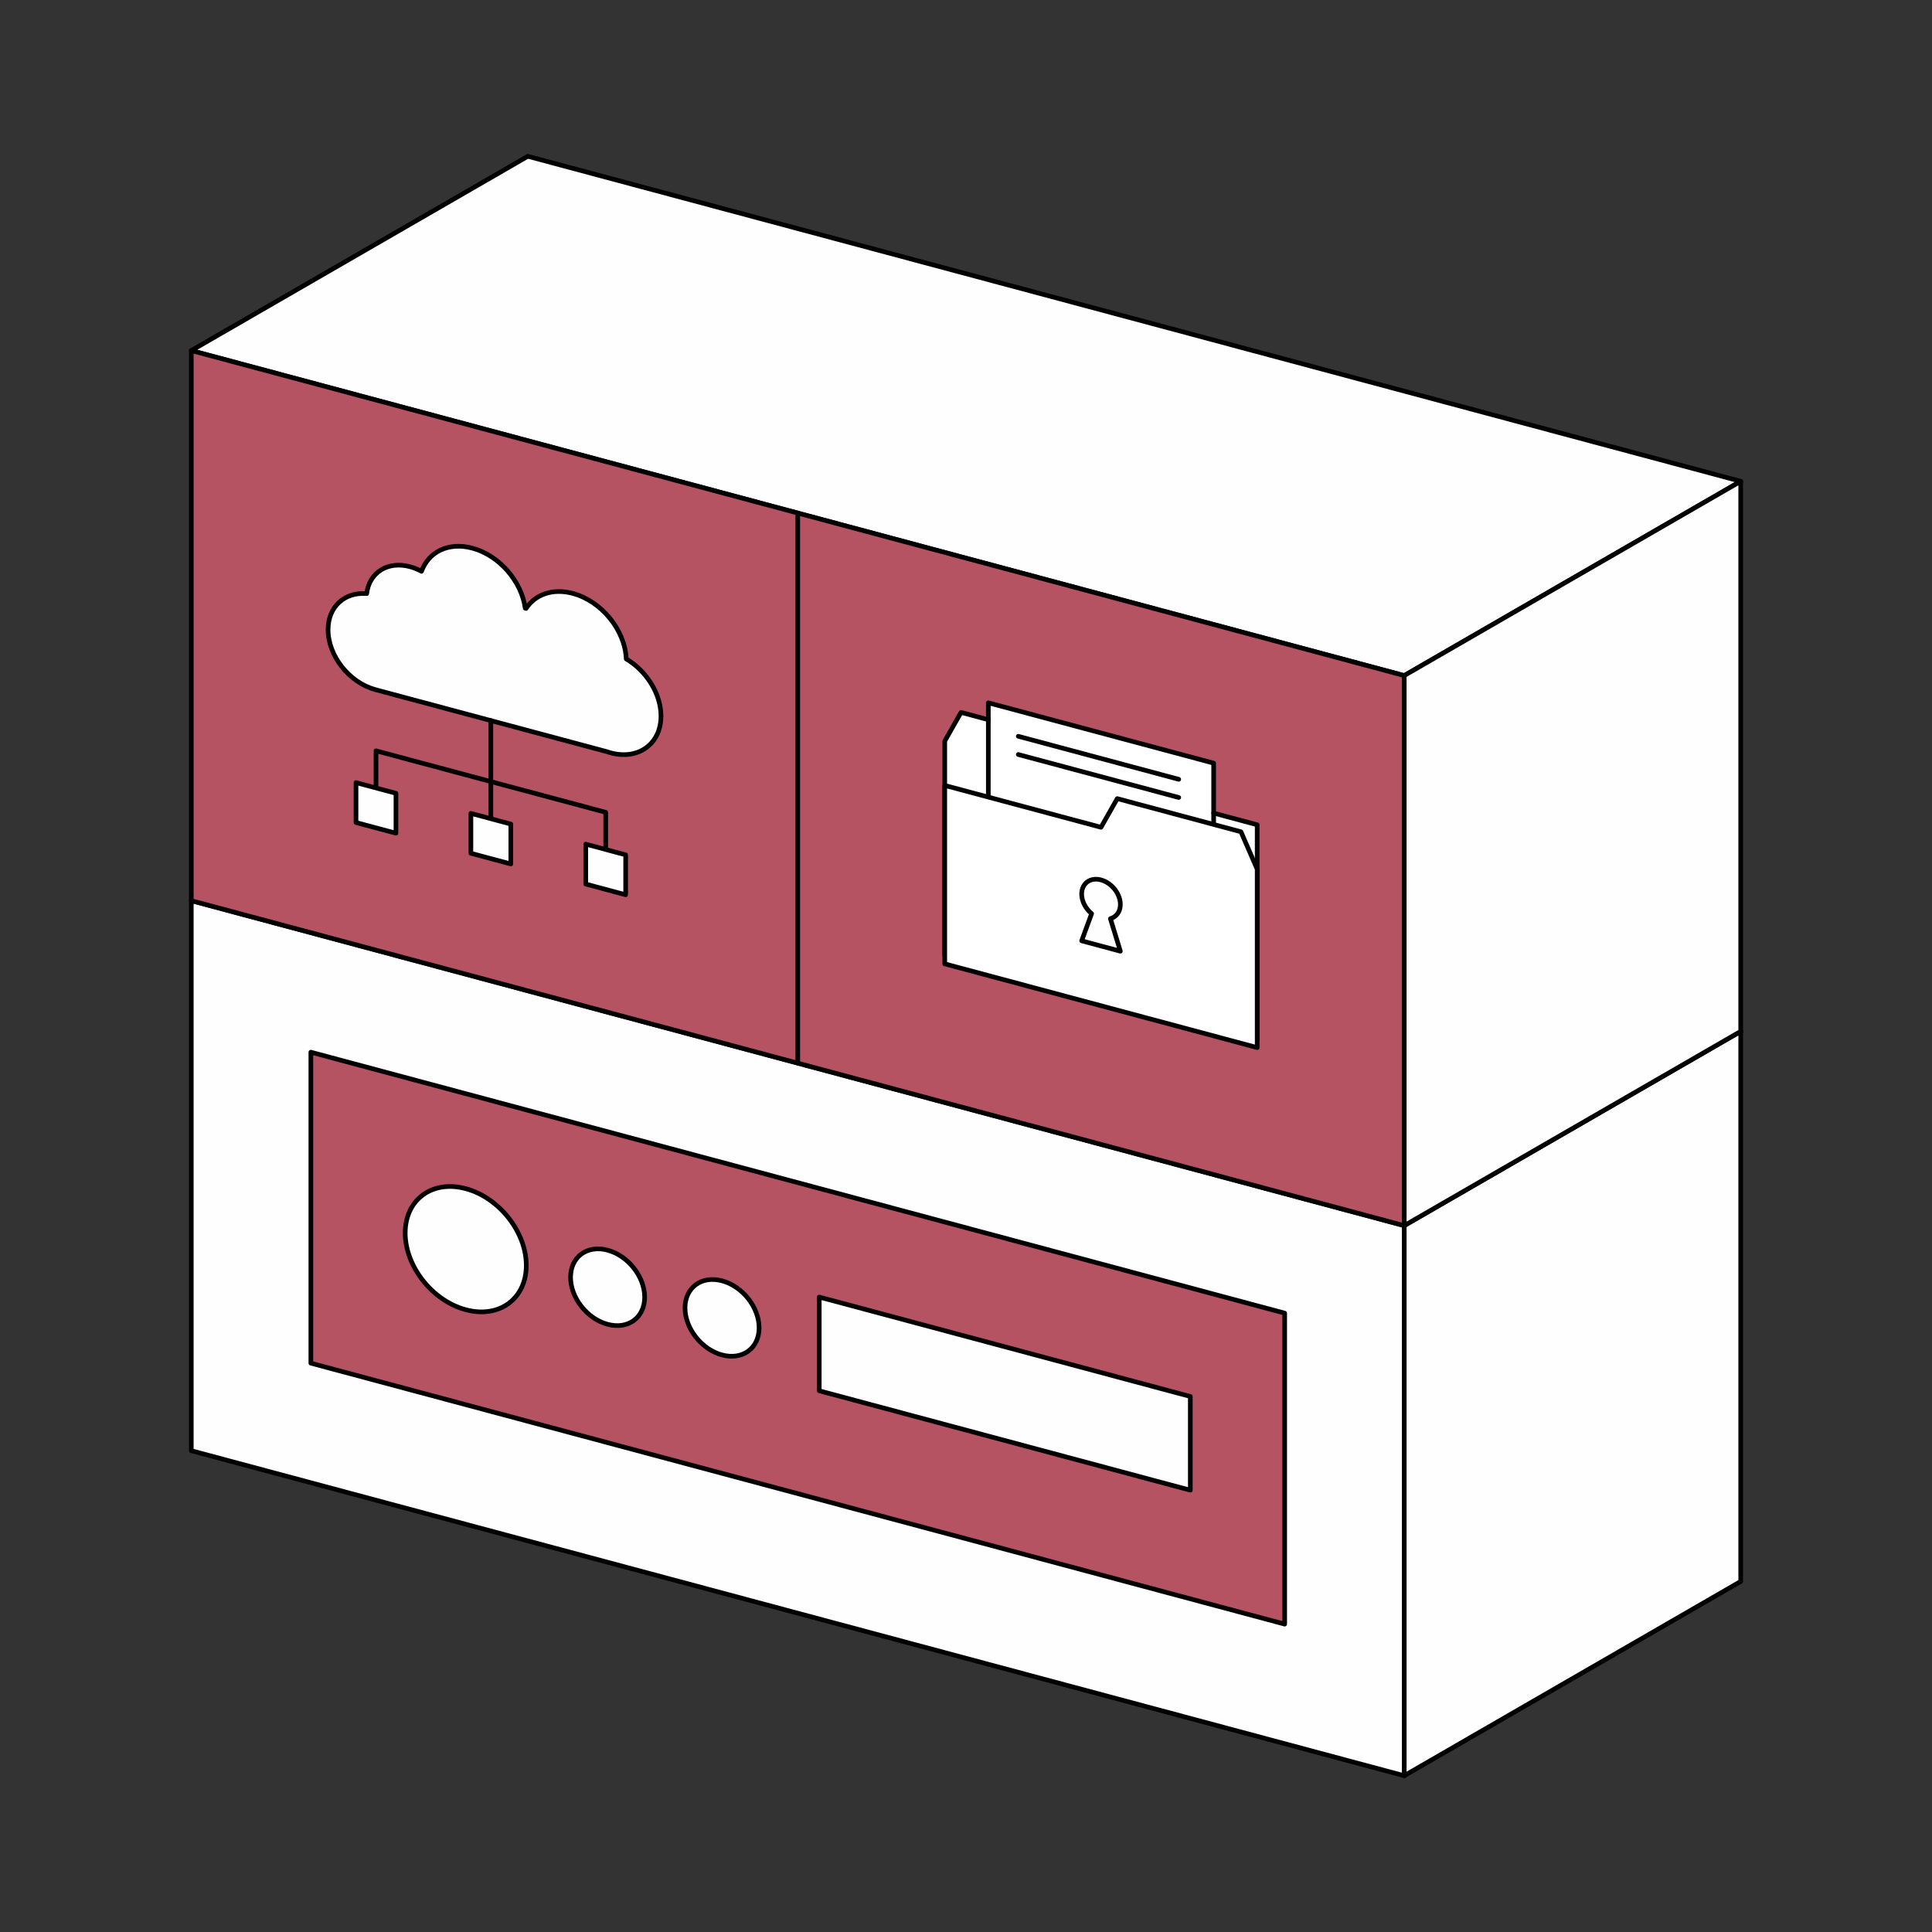 <?xml version="1.0" encoding="UTF-8"?>
<svg xmlns="http://www.w3.org/2000/svg" xmlns:xlink="http://www.w3.org/1999/xlink" xmlns:xodm="http://www.corel.com/coreldraw/odm/2003" xml:space="preserve" width="41.743mm" height="41.743mm" version="1.1" style="shape-rendering:geometricPrecision; text-rendering:geometricPrecision; image-rendering:optimizeQuality; fill-rule:evenodd; clip-rule:evenodd" viewBox="0 0 479.24 479.24">
 <rect x="0" y="0" width="479.24" height="479.24" fill="#333333" stroke="none"/>
 <defs>
  <style type="text/css">
   
    .str0 {stroke:black;stroke-width:1.15;stroke-linecap:round;stroke-linejoin:round;stroke-miterlimit:22.926}
    .fil0 {fill:none}
    .fil2 {fill:#B55363}
    .fil1 {fill:#FEFEFE}
    .fil4 {fill:white}
    .fil3 {fill:white}
   
  </style>
 </defs>
 <g id="Capa_x0020_1">
  <rect class="fil0" width="479.24" height="479.24"></rect>
  <g id="_1959536775792">
   <polygon class="fil1 str0" points="47.45,223.41 130.92,175.22 431.79,255.83 348.32,304.02 "></polygon>
   <polygon class="fil1 str0" points="348.32,304.02 431.79,255.83 431.79,392.28 348.32,440.47 "></polygon>
  </g>
  <polygon class="fil1 str0" points="47.45,223.41 348.32,304.02 348.32,440.47 47.45,359.85 "></polygon>
  <polygon class="fil2 str0" points="77.11,261 318.67,325.73 318.67,402.87 77.11,338.14 "></polygon>
  <g id="_1959536780448">
   <path class="fil1 str0" d="M115.53 294.85c8.29,2.22 15.02,10.75 15.02,19.04 0,8.29 -6.72,13.22 -15.02,10.99 -8.29,-2.22 -15.02,-10.75 -15.02,-19.04 0,-8.29 6.72,-13.22 15.02,-10.99z"></path>
   <path class="fil1 str0" d="M150.72 310.11c5.08,1.36 9.19,6.58 9.19,11.66 0,5.08 -4.12,8.09 -9.19,6.73 -5.08,-1.36 -9.19,-6.58 -9.19,-11.66 0,-5.08 4.12,-8.09 9.19,-6.73z"></path>
   <path class="fil1 str0" d="M179.11 317.71c5.08,1.36 9.19,6.58 9.19,11.66 0,5.08 -4.12,8.09 -9.19,6.73 -5.08,-1.36 -9.19,-6.58 -9.19,-11.66 0,-5.08 4.12,-8.09 9.19,-6.73z"></path>
   <polygon class="fil1 str0" points="203.22,321.74 295.26,346.4 295.26,369.65 203.22,344.99 "></polygon>
  </g>
  <g id="_1959536779920">
   <polygon class="fil1 str0" points="47.45,86.96 130.92,38.77 431.79,119.39 348.32,167.58 "></polygon>
   <polygon class="fil1 str0" points="348.32,167.58 431.79,119.39 431.79,255.83 348.32,304.02 "></polygon>
  </g>
  <polygon class="fil2 str0" points="47.45,86.96 348.32,167.58 348.32,304.02 47.45,223.41 "></polygon>
  <g id="_1959536781216">
   <path class="fil1 str0" d="M93.09 171.05c-6.47,-1.73 -11.71,-8.38 -11.71,-14.85 0,-5.74 4.13,-9.4 9.58,-8.95 0.62,-5.22 5.19,-8.17 10.74,-6.68 0.99,0.27 1.95,0.66 2.86,1.15 1.74,-4.84 6.72,-7.33 12.6,-5.75 6.68,1.79 12.21,8.21 13.12,14.89l0.21 0.07c2.26,-3.47 6.61,-5.07 11.6,-3.73 7.14,1.91 12.96,9.11 13.25,16.25 5,2.96 8.62,8.63 8.62,14.17 0,6.89 -5.58,10.97 -12.47,9.13 -0.36,-0.1 -0.72,-0.21 -1.07,-0.33l-57.34 -15.36z"></path>
   <line class="fil0 str0" x1="121.76" y1="178.73" x2="121.76" y2="203.09"></line>
   <polyline class="fil0 str0" points="93.27,195.45 93.27,186.24 121.76,193.87 "></polyline>
   <polyline class="fil0 str0" points="150.25,210.72 150.25,201.5 121.76,193.87 "></polyline>
   <polygon class="fil1 str0" points="88.31,194.13 98.22,196.78 98.22,206.68 88.31,204.03 "></polygon>
   <polygon class="fil1 str0" points="116.81,201.76 126.71,204.41 126.71,214.31 116.81,211.66 "></polygon>
   <polygon class="fil1 str0" points="145.3,209.39 155.2,212.05 155.2,221.95 145.3,219.3 "></polygon>
  </g>
  <line class="fil0 str0" x1="197.89" y1="127.27" x2="197.89" y2="263.72"></line>
  <polygon class="fil3" points="311.85,215.6 234.35,194.83 234.35,183.82 238.39,176.71 245.16,178.52 245.16,174.33 301.05,189.3 301.05,201.69 311.85,204.59 "></polygon>
  <polyline class="fil0 str0" points="245.16,178.52 238.39,176.71 234.35,183.82 234.35,237.03 311.85,257.8 311.85,204.59 301.05,201.69 "></polyline>
  <polyline class="fil0 str0" points="245.16,197.73 245.16,174.33 301.05,189.3 301.05,204.5 "></polyline>
  <line class="fil0 str0" x1="252.59" y1="182.64" x2="292.39" y2="193.31"></line>
  <line class="fil0 str0" x1="252.59" y1="187.16" x2="292.39" y2="197.82"></line>
  <polygon class="fil4 str0" points="234.35,194.83 273.11,205.21 277.14,198.1 307.82,206.32 311.85,215.6 311.85,259.86 234.35,239.09 "></polygon>
  <path class="fil1 str0" d="M273.11 218.27c2.65,0.71 4.8,3.44 4.8,6.08 0,1.8 -1,3.11 -2.47,3.53l2.47 8.07 -4.8 -1.29 -4.8 -1.29 2.47 -6.74c-1.47,-1.21 -2.47,-3.05 -2.47,-4.86 0,-2.65 2.15,-4.22 4.8,-3.51z"></path>
 </g>
</svg>

